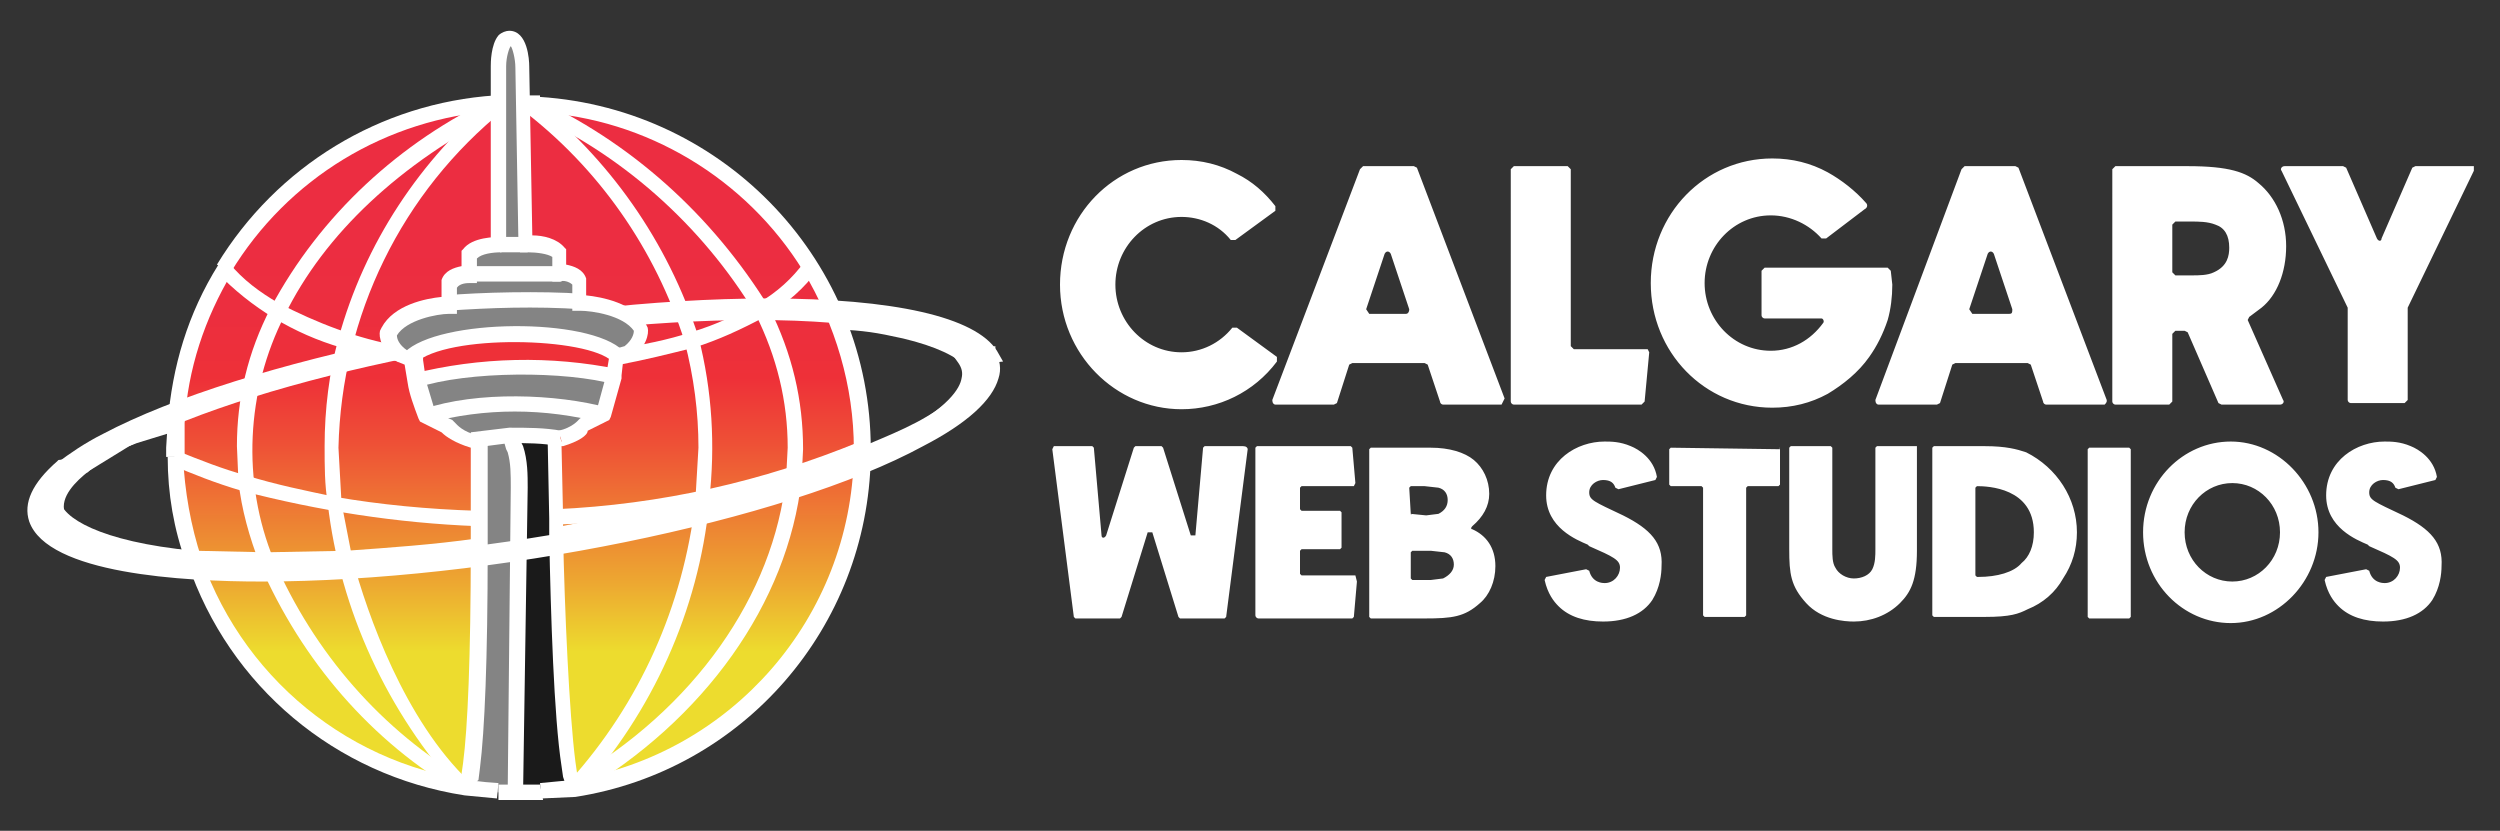 <?xml version="1.0" encoding="utf-8"?>
<!-- Generator: Adobe Illustrator 22.0.1, SVG Export Plug-In . SVG Version: 6.00 Build 0)  -->
<svg version="1.1" xmlns="http://www.w3.org/2000/svg" xmlns:xlink="http://www.w3.org/1999/xlink" x="0px" y="0px"
	 viewBox="0 0 162.5 54" style="enable-background:new 0 0 162.5 54;" xml:space="preserve">
<rect x="0" y="0" width="162.5" height="54" fill="#333333" stroke="none"/>
<style type="text/css">
	.st0{fill:url(#SVGID_1_);}
	.st1{fill:#FFFFFF;}
	.st2{fill:#848484;}
	.st3{fill:#EE3038;}
	.st4{fill:#1A1A1A;}
</style>
<g id="Layer_2">
	<g id="Layer_2_1_">
		
			<linearGradient id="SVGID_1_" gradientUnits="userSpaceOnUse" x1="33.66" y1="114.285" x2="33.66" y2="69.785" gradientTransform="matrix(1 0 0 1 0 -63)">
			<stop  offset="0.2" style="stop-color:#EDDC2E"/>
			<stop  offset="0.3" style="stop-color:#EDA831"/>
			<stop  offset="0.5" style="stop-color:#EE5236"/>
			<stop  offset="0.6" style="stop-color:#EE3038"/>
			<stop  offset="0.6" style="stop-color:#EE3038"/>
			<stop  offset="0.7" style="stop-color:#EC2E3F"/>
			<stop  offset="0.8" style="stop-color:#EC2D41"/>
		</linearGradient>
		<circle class="st0" cx="33.7" cy="29.1" r="22.3"/>
	</g>
</g>
<g id="Layer_1">
	<path class="st1" d="M4,30.5l1.5-0.2l2.7-1.7c8.6-4.6,27-8.3,40.9-8.3c7.7,0,12.5,1.2,13.7,2.9l1.5-0.2c-1.2-1.9-6.2-3.2-14.5-3.2
		c-14.6,0-33.9,3.9-43,8.7C5.7,29.2,4.7,29.8,4,30.5z"/>
	<path class="st1" d="M3.5,31v-0.8l0.2-0.1c0.8-0.6,1.8-1.3,3-1.9c9.1-4.8,28.5-8.8,43.2-8.8c8.2,0,13.5,1.2,14.9,3.4l0.4,0.7
		l-2.6,0.3l-0.2-0.3c-1.2-1.7-6.1-2.7-13.3-2.7C35.2,20.8,17,24.5,8.4,29l-2.6,1.6l-0.1,0.1L3.5,31z M62.4,22.1l0.7,0.6h0.3
		L62.4,22.1z"/>
	<path class="st2" d="M41.8,21.4c0,0,0.1,0.8-0.9,1.6l-0.7,0.3c-1.9-1.9-11.4-2-13.5,0.1L26,23.2c-1-0.7-0.9-1.5-0.9-1.5
		c0.8-1.6,3.9-1.8,3.9-1.8c3-0.2,5.9-0.3,8.9-0.1C37.9,19.7,40.9,19.8,41.8,21.4z"/>
	<path class="st3" d="M40.2,23.2L40,24.4v0.1c-4.3-0.9-8.8-0.8-13.1,0.3l-0.3-1.5C28.8,21.2,38.3,21.3,40.2,23.2z"/>
	<path class="st2" d="M40,24.5c-0.1,0.6-0.3,1.5-0.7,2.5c-3.3-0.9-8.4-1.1-11.7,0.1l-0.7-2.3C30.2,23.6,36.7,23.6,40,24.5z"/>
	<path class="st2" d="M39.3,26.9l-1.2,0.6H38c-0.1,0.1-0.5,0.6-1.6,0.9c-1.1-0.2-2.2-0.2-3.3-0.2l-2.4,0.3c-1.2-0.3-1.6-0.8-1.7-0.9
		L27.7,27C31.5,26,35.4,26,39.3,26.9z"/>
	<path class="st2" d="M37.8,18.3v1.3c-2.7-0.2-6.7-0.2-8.9,0.1v-1.3c0.3-0.7,1.3-0.6,1.3-0.6h6.2C36.5,17.7,37.5,17.7,37.8,18.3z"/>
	<path class="st4" d="M37.3,51.1l-2.2,0.3h-1.6l0.2-19.8c0-0.8,0-1.7-0.3-2.5l-0.3-0.8c1.1,0,2.2,0,3.3,0.2L36,28.6l0.1,5v1.1
		c0.1,5,0.4,11.7,0.8,14.9l0.1,0.7L37.3,51.1z"/>
	<path class="st2" d="M36.5,16.5v1.3c-2.1,0.1-4.1,0.1-6.2,0v-1.3c0.5-0.6,2-0.6,2.2-0.6h1.9C34.6,15.9,36,15.9,36.5,16.5z"/>
	<path class="st2" d="M34.1,6.7l0.2,9.2h-1.8V4.4c0,0-0.1-1.8,0.8-1.8c0.8,0,0.8,1.8,0.8,1.8V6.7z"/>
	<path class="st2" d="M33.4,29.2c0.3,0.8,0.3,1.7,0.3,2.5l-0.2,19.8h-1.2l-2.1-0.2l0.2-0.8l0.1-0.7c0.4-3,0.5-9.2,0.5-14.1v-6.9
		l-0.3-0.1l2.4-0.3L33.4,29.2z"/>
	<path class="st1" d="M35.1,7.3l-1-0.1v-1h1V7.3z M33.7,52h-1.3v-1h2.7l0.2,1H33.7z M12.1,36.6c-0.8-2.2-1.2-4.5-1.2-6.9h1
		c0.1,2.2,0.5,4.5,1.2,6.6L12.1,36.6z M15,17.7l-0.9-0.5c3.9-6.4,10.6-10.5,18.1-11h0.2v1h-0.1C25.1,7.7,18.7,11.6,15,17.7z"/>
	<path class="st1" d="M25.9,23.5l-3.7-0.9c-3.1-0.9-5.9-2.6-8.1-4.9l0.8-0.6c0.9,1.1,2,1.9,3.2,2.6c2.5,1.3,5.1,2.3,7.9,2.8
		L25.9,23.5z M40.3,23.7l-0.2-1c1.7-0.3,3.3-0.6,4.8-1.1c1.7-0.5,3.1-1.2,4.4-1.9c1.2-0.7,2.2-1.6,3-2.7l0.8,0.6
		c-0.8,1.1-1.9,2.1-3.4,3c-1.5,0.8-3,1.5-4.6,2C43.5,23,41.9,23.4,40.3,23.7z M36.1,34.1v-1c6.8-0.3,13.5-1.8,19.8-4.4l0.4,0.9
		c-3.4,1.5-6.9,2.6-10.5,3.3C42.7,33.6,39.4,34,36.1,34.1z M31,34.2c-5.2-0.2-10.3-1-15.3-2.3c-1.7-0.5-3.2-1.1-4.6-1.7l0.4-0.9
		c1.5,0.6,3,1.2,4.5,1.6c1.9,0.6,3.9,1,5.8,1.4c2.9,0.5,6,0.8,9.2,0.9V34.2z"/>
	<path class="st1" d="M30,51.6c-5.9-3.4-10.4-8.7-13.1-14.9c-0.7-1.8-1.2-3.6-1.4-5.4L15.4,29c0-3.1,0.7-6.1,2.2-9
		C20.8,14,26,9.2,32.2,6.3l0.5,0.9c-6.7,3.4-11.6,8-14.2,13.3c-2.5,4.9-2.8,10.8-0.7,15.9c2.6,6,7,11.1,12.7,14.4L30,51.6z"/>
	<path class="st1" d="M29.9,51.5c-4.7-5.2-7.8-11.8-8.6-18.8c-0.2-1.2-0.2-2.4-0.2-3.7c0-2.4,0.3-4.8,0.9-7
		c1.7-6.2,5.3-11.6,10.2-15.7l0.6,0.8c-6.7,5.4-10.6,13.4-10.8,22l0.2,3.6l0.7,3.6c1,3.7,3.4,10.5,7.6,14.5L29.9,51.5z M35.2,51.9
		l-0.1-1l2.1-0.2C47.6,49,55.3,40.1,55.5,29.6v-0.4c0-4.1-1.2-8.1-3.3-11.6C48.5,11.6,42,7.7,35,7.3l0.1-1
		c12.1,0.8,21.5,10.8,21.5,22.9v0.5c-0.2,11.1-8.3,20.4-19.2,22.1L35.2,51.9z"/>
	<path class="st1" d="M37.6,51.6l-0.5-0.9c8-4.6,13.2-12,14-19.7l0.1-1.9c0-3-0.7-5.9-2.1-8.7c-3.5-5.8-8.8-10.5-15-13.2l0.5-0.9
		C41,9.2,46.3,14,50,20c1.5,3,2.2,6,2.2,9.2l-0.1,2C51.2,39.2,45.8,46.8,37.6,51.6z"/>
	<path class="st1" d="M37.7,51.5L37,50.8c4.6-5.1,7.4-11.4,8.2-18.2v-0.1l0.2-3.4c0-2.3-0.3-4.6-0.9-6.9c-1.9-6-5.6-11.3-10.6-15.1
		l0.6-0.8c5.1,4,8.9,9.4,10.9,15.6c0.9,3.5,1.1,7.1,0.7,10.6v0.2C45.4,39.7,42.4,46.3,37.7,51.5z M11.8,29.7h-1v-0.6l0.1-1.6
		c0.3-3.7,1.3-7.1,3.3-10.3l0.9,0.5c-1.8,3-2.9,6.3-3.1,9.8v2.2H11.8z M32.3,51.9l-2.1-0.2c-8.4-1.3-15.3-7.1-18-15.1l0.9-0.3
		c2.9,8.3,10.5,14.1,19.3,14.6L32.3,51.9z"/>
	<path class="st1" d="M36.9,51.4l-0.3-0.9l-0.1-0.7c-0.5-3.2-0.7-9.9-0.8-14.9v-1.2l-0.1-5v-0.4l0.4-0.1l0.3-0.1l0.2,0.6h0.1V29
		h-0.1l0.1,4.6v1.1c0.1,5,0.4,11.7,0.8,14.8l0.1,0.7l0.2,0.7L36.9,51.4z"/>
	<path class="st1" d="M36.6,29l-0.3-1c0.9-0.2,1.3-0.7,1.3-0.7l0.1-0.1l1.1-0.6l0.6-2.2l0.2-1.2v-0.4l0.3-0.1l0.7-0.2
		c0.5-0.4,0.6-0.8,0.6-1c-0.7-1-2.7-1.3-3.5-1.3h-0.5v-1.7c-0.2-0.2-0.6-0.3-0.8-0.2h-0.5v-1.6c-0.3-0.2-1-0.3-1.6-0.3h-0.5
		l-0.1-0.5L33.5,4.4c0-0.6-0.2-1.3-0.3-1.4c-0.1,0.1-0.3,0.7-0.3,1.3v11.5h-1V4.3c0-0.2,0-1.4,0.5-2C32.6,2.1,32.9,2,33.1,2
		c1.2,0,1.3,1.9,1.3,2.3l0.2,11c0.7,0,1.6,0.2,2.1,0.8l0.1,0.1v1c0.5,0.1,1.1,0.3,1.3,0.9v1.1c1,0.1,3.1,0.5,3.9,1.9l0.1,0.2
		c0.1,0.4-0.1,1.3-1.1,2l-0.1,0.1l-0.4,0.1l-0.1,0.9v0.2l-0.7,2.5l-0.1,0.2L38.2,28C38.2,28.3,37.6,28.7,36.6,29z"/>
	<path class="st1" d="M30.7,51.4L29.8,51l0.2-0.7l0.1-0.7c0.3-2.3,0.5-6.9,0.5-14v-6.5c-1-0.3-1.6-0.7-1.9-1l-1.4-0.7l-0.1-0.2
		c-0.3-0.8-0.6-1.6-0.7-2.3l-0.2-1.2l-0.5-0.2c-1-0.7-1.2-1.6-1.1-2l0.1-0.2c0.8-1.5,2.9-1.9,3.9-2v-1.1c0.2-0.6,0.8-0.8,1.3-0.9v-1
		l0.1-0.1c0.6-0.8,2.1-0.8,2.5-0.8v1c-0.6,0-1.3,0.1-1.6,0.4v1.6h-0.5c-0.1,0-0.6,0-0.8,0.3v1.7h-0.5c-0.8,0-2.8,0.4-3.4,1.4
		c0,0.2,0.1,0.6,0.7,1l1,0.3v0.3l0.2,1.4l0.6,2l1.1,0.5l0.2,0.2c0.1,0.1,0.5,0.6,1.5,0.8h0.2l0.4,0.1v7.3c0,7.2-0.2,11.8-0.5,14.2
		l-0.1,0.8C30.8,50.9,30.8,51.2,30.7,51.4z"/>
	<path class="st1" d="M30.8,29.1l-0.2-1l2.5-0.3c1.2,0,2.3,0,3.4,0.2l-0.2,1c-1-0.2-2.1-0.2-3.2-0.2L30.8,29.1z"/>
	<path class="st1" d="M27.8,27.5l-0.3-0.9c3.5-1.2,8.7-1,12-0.1l-0.3,1C35.4,26.5,31.5,26.5,27.8,27.5z"/>
	<path class="st1" d="M27.1,25.2l-0.3-0.9c4.4-1.1,9-1.2,13.4-0.3l-0.1,0.5V25H40C36.8,24.1,30.4,24.1,27.1,25.2z"/>
	<path class="st1" d="M27,23.6l-0.7-0.7c2.2-2.2,12-2.3,14.2-0.1l-0.7,0.7C38.2,21.9,29,21.7,27,23.6z"/>
	<path class="st1" d="M29,20.2l-0.1-1c2.3-0.2,6.3-0.3,9-0.1l-0.1,1C34.8,19.9,31.9,20,29,20.2z"/>
	<polygon class="st1" points="33,18.3 30.3,18.3 30.3,17.3 36.5,17.3 36.5,18.3 	"/>
	<rect x="32.5" y="15.4" class="st1" width="1.8" height="1"/>
	<path class="st1" d="M17.3,37l-4.6-0.2h-0.1c-5.9-0.6-9.4-2.1-9.7-4.2c-0.1-1.2,0.7-3,5.7-4.8l2.6-0.8l0.3,1l-2.6,0.8
		c-3.3,1.2-5.2,2.6-5,3.7c0.1,1.1,2.5,2.7,8.7,3.3h0.1l4.6,0.1l5.2-0.1c2.8-0.2,5.7-0.4,8.5-0.8l0.1,1c-2.8,0.4-5.7,0.7-8.6,0.8
		C20.9,37,19.2,37,17.3,37z"/>
	<path class="st1" d="M36.2,35.3l-0.2-1c3.2-0.6,6.4-1.3,9.5-2.1l2.2-0.6l3.6-1l4.5-1.5l0.3-0.1l0.5-0.2c1.9-0.8,4.1-1.7,5.6-3.2
		c1-1,0.7-1.5,0.6-1.7c-0.5-0.7-2-1.4-4.1-1.9c-1.8-0.4-2.5-0.5-4.3-0.6l0.1-1c1.8,0.1,2.6,0.2,4.4,0.6c1.8,0.4,4,1,4.8,2.3
		c0.4,0.6,0.6,1.7-0.7,3c-1.7,1.5-3.7,2.7-5.9,3.4l-0.6,0.2L56.2,30l-4.6,1.5l-3.7,1l-2.2,0.6C42.6,34,39.4,34.7,36.2,35.3z"/>
	<path class="st1" d="M34,51.5h-1l0.2-19.8c0-0.9,0-1.6-0.2-2.3l-0.1-0.2l-0.2-0.7l1-0.2l0.2,0.5L34,29c0.3,0.9,0.3,1.9,0.3,2.7
		L34,51.5z"/>
	<path class="st1" d="M64.4,23.1l-1.5,0.2c1,1.4-0.3,3.3-4.1,5.3c-8.7,4.6-27,8.3-40.9,8.3c-12.2,0-17-2.8-12.2-6.6l-1.5,0.2
		c-4.8,3.9,0.3,6.8,13,6.8c14.6,0,33.9-3.9,43-8.7C63.9,26.5,65.3,24.6,64.4,23.1z"/>
	<path class="st1" d="M17,37.8c-5.1,0-13.9-0.5-15.1-3.9c-0.4-1.2,0.2-2.5,1.8-3.9l0.1-0.1l3.4-0.4l-1.4,1.1
		c-0.9,0.7-1.9,1.7-1.6,2.7c0.5,1.5,4.3,3.1,13.5,3.1c13.9,0,32.1-3.7,40.7-8.2c3.3-1.7,4-3,4.1-3.6c0.1-0.4,0-0.7-0.2-1l-0.5-0.7
		l2.9-0.4v0.4c0.3,0.5,0.4,1.1,0.2,1.7c-0.4,1.4-2,2.9-4.9,4.4C51,33.9,31.7,37.8,17,37.8z M3.8,31.3c-0.7,0.7-1.3,1.5-1,2.3
		c0.2,0.5,0.7,1,1.6,1.4c-0.5-0.3-0.9-0.8-1.1-1.4C3.1,32.9,3.2,32.1,3.8,31.3z M63.6,23.7v1.1c-0.1,0.4-0.3,0.8-0.6,1.1
		c0.6-0.5,0.9-1.1,1.1-1.5c0.1-0.3,0.1-0.5,0-0.8L63.6,23.7z M83,23.5c-1.5,2-3.8,3.1-6.2,3.1c-4.3,0-7.9-3.6-7.9-8.1
		s3.5-8.1,7.9-8.1c1.3,0,2.5,0.3,3.6,0.9c1,0.5,1.8,1.2,2.5,2.1v0.3l-2.6,1.9H80c-0.8-1-2-1.5-3.2-1.5c-2.4,0-4.3,2-4.3,4.4
		c0,2.4,1.9,4.4,4.3,4.4c1.3,0,2.5-0.6,3.3-1.6h0.3l2.6,1.9V23.5z M97.6,26.3h-3.8c-0.1,0-0.2-0.1-0.2-0.2l-0.8-2.4l-0.2-0.1h-4.7
		l-0.2,0.1l-0.8,2.5l-0.2,0.1h-3.8c-0.1,0-0.2-0.1-0.2-0.3l5.7-15l0.2-0.2h3.3l0.2,0.1l5.7,15L97.6,26.3z M91.6,20.1l-1.2-3.6
		c-0.1-0.2-0.3-0.2-0.4,0l-1.2,3.6l0.2,0.3h2.4C91.5,20.4,91.6,20.3,91.6,20.1z M107.2,22.9l-0.3,3.2l-0.2,0.2h-8.3
		c-0.1,0-0.2-0.1-0.2-0.2V11l0.2-0.2h3.5l0.2,0.2v11.5l0.2,0.2h4.8L107.2,22.9z M123,18.5c0,0.8-0.1,1.6-0.3,2.3
		c-0.3,0.9-0.7,1.7-1.2,2.4c-0.7,1-1.7,1.8-2.7,2.4c-1.1,0.6-2.3,0.9-3.6,0.9c-4.4,0-7.9-3.6-7.9-8.1s3.5-8.1,7.9-8.1
		c1.3,0,2.5,0.3,3.6,0.9c0.9,0.5,1.8,1.2,2.5,2c0.1,0.1,0.1,0.3-0.1,0.4l-2.5,1.9h-0.3c-0.8-0.9-2-1.5-3.3-1.5c-2.4,0-4.3,2-4.3,4.4
		c0,2.4,1.9,4.4,4.3,4.4c1.4,0,2.6-0.7,3.4-1.8c0.1-0.1,0-0.3-0.1-0.3h-3.7c-0.1,0-0.2-0.1-0.2-0.2v-2.9l0.2-0.2h8l0.2,0.2L123,18.5
		z M136.8,26.3H133c-0.1,0-0.2-0.1-0.2-0.2l-0.8-2.4l-0.2-0.1h-4.7l-0.2,0.1l-0.8,2.5l-0.2,0.1h-3.8c-0.1,0-0.2-0.1-0.2-0.3l5.6-15
		l0.2-0.2h3.3l0.2,0.1l5.7,15C137,26.1,136.9,26.2,136.8,26.3z M130.8,20.1l-1.2-3.6c-0.1-0.2-0.3-0.2-0.4,0l-1.2,3.6l0.2,0.3h2.4
		C130.8,20.4,130.8,20.3,130.8,20.1z M148.4,26c0.1,0.1,0,0.3-0.2,0.3h-3.8l-0.2-0.1l-2-4.6l-0.2-0.1h-0.6l-0.2,0.2v4.4l-0.2,0.2
		h-3.5c-0.1,0-0.2-0.1-0.2-0.2V11l0.2-0.2h4.7c2.7,0,3.8,0.4,4.6,1.1c1.1,0.9,1.8,2.4,1.8,4.1c0,1.7-0.6,3.2-1.6,4l-0.8,0.6
		l-0.1,0.2L148.4,26z M144.9,16.1c0-0.8-0.3-1.3-0.9-1.5c-0.5-0.2-1.1-0.2-1.6-0.2h-1l-0.2,0.2v3.1l0.2,0.2h1.1c0.4,0,1,0,1.4-0.2
		C144.8,17.3,144.9,16.6,144.9,16.1z M160.8,11.1l-4.3,8.9v6l-0.2,0.2h-3.5c-0.1,0-0.2-0.1-0.2-0.2v-6l-4.3-8.9
		c-0.1-0.1,0-0.3,0.2-0.3h3.8l0.2,0.1l2,4.6c0.1,0.2,0.3,0.2,0.3,0l2-4.6l0.2-0.1h3.8V11.1z M81.1,29.2l-1.4,10.9l-0.1,0.1h-2.9
		l-0.1-0.1l-1.7-5.5h-0.3l-1.7,5.5l-0.1,0.1h-2.9l-0.1-0.1l-1.4-10.9l0.1-0.2H71l0.1,0.1l0.5,5.7c0,0.2,0.2,0.2,0.3,0l1.8-5.7
		l0.1-0.1h1.7l0.1,0.1l1.8,5.7h0.3l0.5-5.7l0.1-0.1h2.5C81,29,81.1,29.1,81.1,29.2z M88.2,37.8L88,40.1l-0.1,0.1h-6.1
		c-0.1,0-0.2-0.1-0.2-0.2V29.1l0.1-0.1h6.1l0.1,0.1l0.2,2.3L88,31.6h-3.4l-0.1,0.1v1.4l0.1,0.1h2.5l0.1,0.1v2.3l-0.1,0.1h-2.5
		l-0.1,0.1v1.5l0.1,0.1h3.5L88.2,37.8z M97.2,36.8c0,1-0.4,1.9-1,2.4c-1,0.9-1.8,1-3.6,1h-3.5L89,40.1V29.2l0.1-0.1H93
		c1.2,0,2.2,0.3,2.8,0.8s1,1.3,1,2.2c0,0.8-0.4,1.5-1.1,2.1c-0.1,0.1-0.1,0.2,0,0.2C96.6,34.8,97.2,35.6,97.2,36.8z M94.5,36.7
		c0-0.4-0.2-0.7-0.6-0.8L93,35.8h-1.2l-0.1,0.1v1.7l0.1,0.1H93l0.8-0.1C94.2,37.4,94.5,37.1,94.5,36.7z M91.7,33.4
		C91.7,33.5,91.8,33.5,91.7,33.4l1,0.1l0.8-0.1c0.4-0.2,0.6-0.5,0.6-0.9c0-0.4-0.2-0.7-0.6-0.8l-0.9-0.1h-0.9l-0.1,0.1L91.7,33.4z
		 M108,36.8c0,0.5-0.1,1.4-0.6,2.2c-0.6,0.9-1.7,1.4-3.2,1.4c-1.2,0-2.2-0.3-2.9-1c-0.3-0.3-0.7-0.8-0.9-1.7l0.1-0.2l2.6-0.5
		l0.2,0.1c0.2,0.8,0.9,0.8,1,0.8c0.6,0,1-0.5,1-1s-0.4-0.7-2-1.4l-0.1-0.1c-0.7-0.3-2.7-1.1-2.7-3.2c0-2.3,2-3.5,3.8-3.5
		c0.4,0,1,0,1.7,0.3c0.5,0.2,1.5,0.8,1.7,2l-0.1,0.2l-2.4,0.6l-0.2-0.1c-0.1-0.3-0.3-0.5-0.8-0.5c-0.4,0-0.9,0.3-0.9,0.8
		s0.3,0.6,2.2,1.5C107.3,34.4,108.1,35.3,108,36.8z M115.7,29.2v2.3l-0.1,0.1h-2l-0.1,0.1V40l-0.1,0.1h-2.6l-0.1-0.1v-8.3l-0.1-0.1
		h-2l-0.1-0.1v-2.3l0.1-0.1L115.7,29.2C115.6,29,115.7,29.1,115.7,29.2z M124.6,29.2v6.6c0,1.9-0.4,2.7-1.1,3.4
		c-0.8,0.8-1.9,1.2-3,1.2c-0.6,0-2.1-0.1-3.1-1.2s-1.1-1.9-1.1-3.5v-6.6l0.1-0.1h2.6l0.1,0.1v6.6c0,0.4,0,0.9,0.2,1.2
		c0.2,0.4,0.7,0.7,1.2,0.7s1-0.2,1.2-0.6c0.2-0.4,0.2-0.9,0.2-1.3v-6.6L122,29h2.6V29.2z M135,34.6c0,1.1-0.3,2.1-0.9,3
		c-0.5,0.9-1.3,1.6-2.3,2c-0.6,0.3-1.1,0.5-2.8,0.5h-3.3l-0.1-0.1V29.1l0.1-0.1h3.3c1.4,0,2.1,0.2,2.7,0.4
		C133.7,30.4,135,32.4,135,34.6z M132.2,34.6c0-2.9-3-3-3.7-3l-0.1,0.1v5.7l0.1,0.1h0.1c1.2,0,2.3-0.3,2.8-0.9
		C131.9,36.2,132.2,35.5,132.2,34.6z M138.5,29.2v10.9l-0.1,0.1h-2.6l-0.1-0.1V29.2l0.1-0.1h2.6L138.5,29.2z M150.7,34.6
		c0,3.2-2.6,5.9-5.7,5.9c-3.1,0-5.7-2.6-5.7-5.9c0-3.3,2.6-5.9,5.7-5.9C148.1,28.7,150.7,31.4,150.7,34.6z M148.2,34.6
		c0-1.8-1.4-3.2-3.1-3.2s-3.1,1.4-3.1,3.2c0,1.8,1.4,3.2,3.1,3.2S148.2,36.4,148.2,34.6z M158.7,36.8c0,0.5-0.1,1.4-0.6,2.2
		c-0.6,0.9-1.7,1.4-3.2,1.4c-1.2,0-2.2-0.3-2.9-1c-0.3-0.3-0.7-0.8-0.9-1.7l0.1-0.2l2.6-0.5l0.2,0.1c0.2,0.8,0.9,0.8,1,0.8
		c0.6,0,1-0.5,1-1s-0.4-0.7-2-1.4l-0.1-0.1c-0.7-0.3-2.7-1.1-2.7-3.2c0-2.3,2-3.5,3.8-3.5c0.4,0,1,0,1.7,0.3c0.5,0.2,1.5,0.8,1.7,2
		l-0.1,0.2l-2.4,0.6l-0.2-0.1c-0.1-0.3-0.3-0.5-0.8-0.5c-0.4,0-0.9,0.3-0.9,0.8s0.3,0.6,2.2,1.5C158,34.4,158.8,35.3,158.7,36.8z"/>
</g>
</svg>
